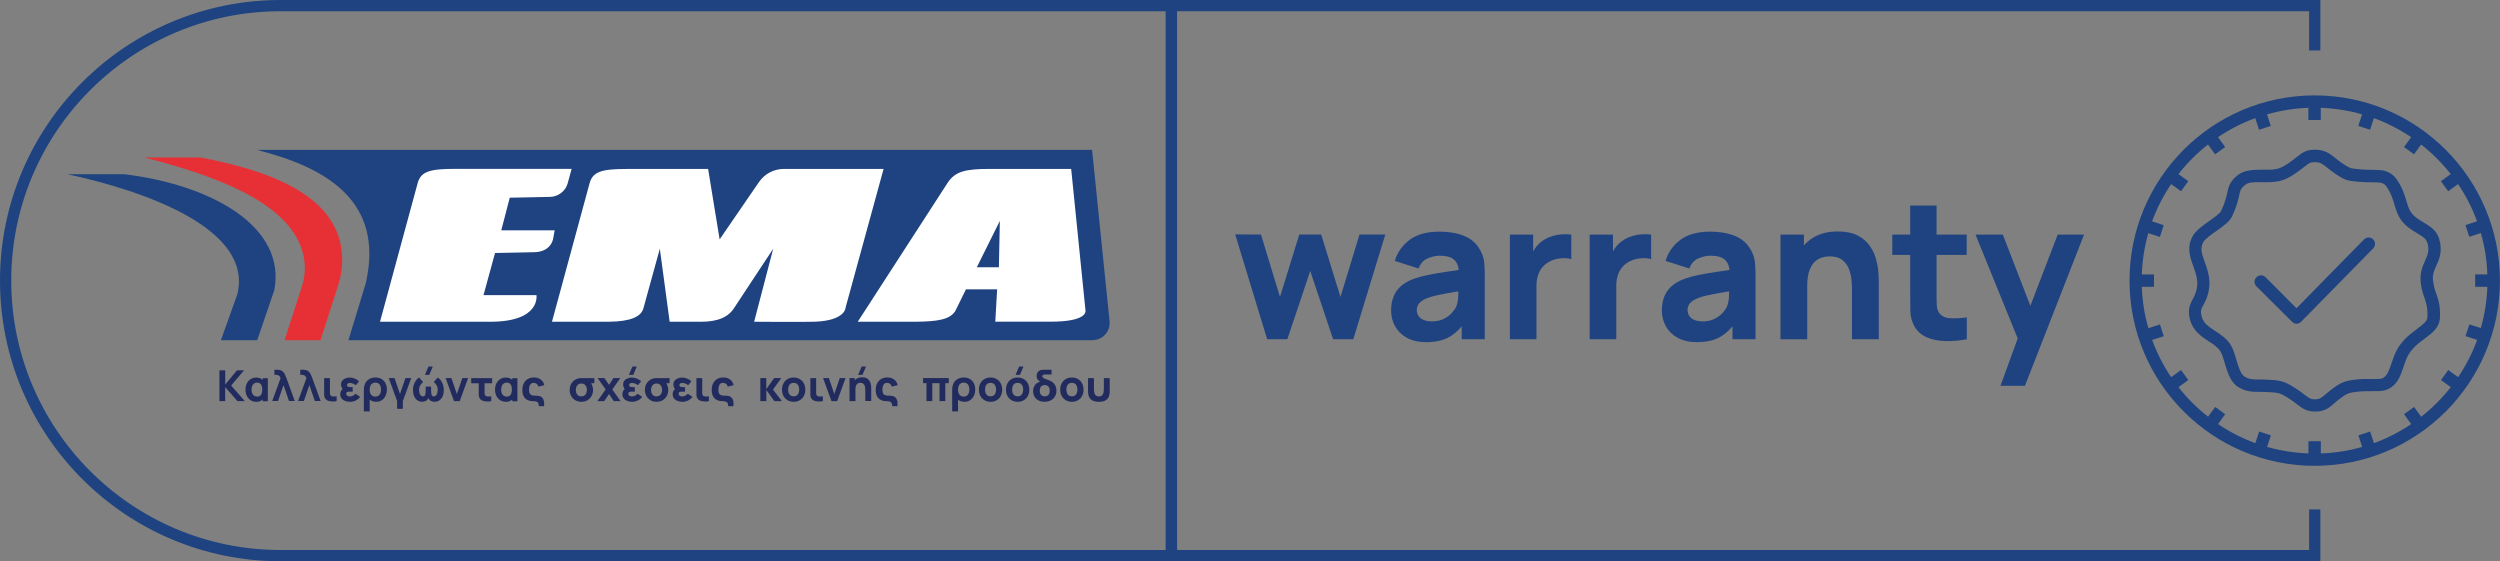 <?xml version="1.0" encoding="UTF-8"?>
<svg id="Layer_2" data-name="Layer 2" xmlns="http://www.w3.org/2000/svg" viewBox="0 0 444.77 99.85">
  <rect x="0" y="0" width="444.77" height="99.85" fill="#808080" stroke="none"/>
  <defs>
    <style>
      .cls-1 {
        fill: #e73035;
      }

      .cls-2 {
        fill: #fff;
      }

      .cls-3 {
        fill: #222b5d;
      }

      .cls-4 {
        fill: none;
        stroke: #1e4380;
        stroke-miterlimit: 10;
        stroke-width: 2px;
      }

      .cls-5 {
        fill: #1e4380;
      }
    </style>
  </defs>
  <g id="Layer_1-2" data-name="Layer 1">
    <g>
      <g>
        <path class="cls-5" d="M225.44,60.36l-5.69-18.66,4.59.03,3.38,11.1,3.43-11.1h3.9l3.43,11.1,3.38-11.1h4.59l-5.69,18.62h-3.59l-4.07-12.14-4.07,12.14h-3.59Z"/>
        <path class="cls-5" d="M253.69,60.87c-1.33,0-2.46-.26-3.39-.77-.93-.51-1.63-1.2-2.1-2.05-.48-.86-.71-1.8-.71-2.84,0-.86.13-1.65.4-2.36.26-.71.69-1.34,1.28-1.89.59-.55,1.39-1,2.39-1.37.69-.25,1.51-.48,2.47-.67.95-.2,2.03-.38,3.24-.56s2.53-.38,3.98-.59l-1.69.93c0-1.1-.26-1.91-.79-2.43-.53-.52-1.41-.78-2.66-.78-.69,0-1.41.17-2.16.5s-1.27.93-1.57,1.78l-4.24-1.35c.47-1.54,1.36-2.79,2.66-3.76,1.3-.97,3.07-1.45,5.31-1.45,1.64,0,3.1.25,4.38.76,1.28.51,2.24,1.38,2.9,2.62.37.69.59,1.38.66,2.07.07.69.1,1.46.1,2.31v11.38h-4.1v-3.83l.59.79c-.91,1.25-1.89,2.16-2.94,2.72-1.05.56-2.38.84-3.99.84ZM254.69,57.18c.86,0,1.59-.15,2.18-.46.59-.3,1.06-.65,1.41-1.04.35-.39.59-.72.72-.98.24-.51.38-1.09.42-1.77.04-.67.06-1.23.06-1.68l1.38.34c-1.39.23-2.52.42-3.38.58s-1.56.3-2.09.42c-.53.13-.99.26-1.4.41-.46.18-.83.38-1.11.59-.28.21-.49.45-.62.7-.13.25-.2.53-.2.85,0,.43.11.79.32,1.09s.51.54.91.7c.39.16.86.24,1.4.24Z"/>
        <path class="cls-5" d="M268.62,60.36v-18.62h4.14v4.55l-.45-.59c.24-.64.56-1.23.97-1.76.4-.53.9-.97,1.48-1.31.45-.28.94-.49,1.46-.65.53-.16,1.08-.25,1.64-.29.56-.04,1.13-.03,1.69.04v4.38c-.52-.16-1.12-.22-1.8-.16-.68.05-1.3.21-1.85.47-.55.25-1.02.59-1.4,1.01-.38.42-.67.91-.86,1.48s-.29,1.21-.29,1.92v9.52h-4.72Z"/>
        <path class="cls-5" d="M282.82,60.36v-18.62h4.14v4.55l-.45-.59c.24-.64.56-1.23.97-1.76.4-.53.9-.97,1.48-1.31.45-.28.94-.49,1.46-.65.53-.16,1.08-.25,1.64-.29.56-.04,1.13-.03,1.69.04v4.38c-.52-.16-1.12-.22-1.8-.16-.68.05-1.3.21-1.85.47-.55.25-1.02.59-1.4,1.01-.38.42-.67.91-.86,1.48s-.29,1.21-.29,1.92v9.52h-4.72Z"/>
        <path class="cls-5" d="M301.86,60.87c-1.33,0-2.46-.26-3.39-.77-.92-.51-1.63-1.2-2.1-2.05-.48-.86-.71-1.8-.71-2.84,0-.86.13-1.65.4-2.36.26-.71.69-1.34,1.28-1.89.59-.55,1.39-1,2.39-1.37.69-.25,1.51-.48,2.47-.67s2.04-.38,3.24-.56,2.53-.38,3.98-.59l-1.69.93c0-1.1-.26-1.91-.79-2.43-.53-.52-1.41-.78-2.66-.78-.69,0-1.41.17-2.16.5-.75.33-1.27.93-1.57,1.78l-4.24-1.35c.47-1.54,1.36-2.79,2.66-3.76,1.3-.97,3.07-1.45,5.31-1.45,1.64,0,3.1.25,4.38.76,1.28.51,2.24,1.38,2.9,2.62.37.69.59,1.38.66,2.07.07.69.1,1.46.1,2.31v11.38h-4.1v-3.83l.59.79c-.91,1.25-1.89,2.16-2.94,2.72-1.05.56-2.38.84-3.99.84ZM302.86,57.18c.86,0,1.59-.15,2.18-.46.59-.3,1.06-.65,1.41-1.04.35-.39.59-.72.72-.98.24-.51.38-1.09.42-1.77.04-.67.06-1.23.06-1.68l1.38.34c-1.39.23-2.52.42-3.38.58s-1.56.3-2.09.42c-.53.13-1,.26-1.4.41-.46.18-.83.38-1.11.59-.28.21-.49.45-.62.7-.13.25-.2.53-.2.85,0,.43.11.79.32,1.09.21.3.51.54.91.7.39.16.86.24,1.4.24Z"/>
        <path class="cls-5" d="M316.76,60.36v-18.62h4.17v6.17h.59v12.45h-4.76ZM329.48,60.36v-8.79c0-.43-.02-.97-.07-1.63-.05-.66-.19-1.32-.43-1.99s-.64-1.22-1.18-1.67c-.55-.45-1.32-.67-2.32-.67-.4,0-.83.06-1.29.19-.46.13-.89.37-1.29.73-.4.36-.73.89-.99,1.59s-.39,1.63-.39,2.79l-2.69-1.28c0-1.47.3-2.85.9-4.14.6-1.29,1.5-2.33,2.7-3.12,1.2-.79,2.72-1.19,4.54-1.19,1.46,0,2.65.25,3.57.74s1.63,1.12,2.15,1.88.88,1.55,1.09,2.37c.22.82.35,1.57.4,2.25s.07,1.17.07,1.48v10.45h-4.76Z"/>
        <path class="cls-5" d="M336.65,45.36v-3.62h13.24v3.62h-13.24ZM349.9,60.36c-1.29.24-2.55.35-3.78.32-1.24-.03-2.34-.25-3.31-.66-.97-.41-1.71-1.07-2.22-1.97-.46-.85-.7-1.72-.72-2.59-.02-.88-.03-1.88-.03-2.99v-15.9h4.69v15.62c0,.72,0,1.38.03,1.96s.13,1.04.35,1.39c.41.66,1.07,1.01,1.98,1.07s1.91.01,3.02-.14v3.9Z"/>
        <path class="cls-5" d="M355.9,68.63l3.59-9.86.07,2.9-8.1-19.93h4.86l5.45,14.1h-1.1l5.41-14.1h4.69l-10.52,26.9h-4.35Z"/>
      </g>
      <g>
        <path class="cls-5" d="M61.98,60.52h132.38c1.81,0,3.23-1.57,3.04-3.37l-3.11-30.49H45.68c12.36,3.13,22.72,9.1,19.41,23.67l-3.1,10.19Z"/>
        <path class="cls-2" d="M67.6,57.24h19.64c9.01,0,8.2-4.73,8.2-4.73h-9.42l2.05-7.5,6.93-.14c1.61,0,3.01-.75,3.39-2.32l.29-1.57h-9.5l1.51-5.81,7.11-.14c1.44,0,2.79-.99,3.18-2.37l.72-2.62h-20.76c-4.41,0-6.05.44-6.63,2.52l-6.7,24.67Z"/>
        <path class="cls-2" d="M98.17,57.24h10.12c3.87-.04,5.79-.87,6.19-2.43l2.91-10.56,1.75,12.99h5.6c2.9,0,4.87-.78,5.94-2.56l6.88-10.43-3.39,12.99s8.53.07,10.69,0c5.6-.18,5.58-2.53,5.58-2.53l6.76-24.66h-17.73c-1.78,0-3.45.88-4.45,2.35l-6.99,10.19-2.05-12.53h-14.45c-4.41,0-6.05.44-6.63,2.52l-6.7,24.67Z"/>
        <path class="cls-2" d="M193.12,55.27l-2.55-25.22h-14.45c-4.41,0-6.21.44-7.56,2.52l-15.96,24.67h10.27c3.88-.04,6.12-.36,7.09-1.92l1.89-3.84h5.55s-.33,5.75-.33,5.75c2.9,0,7.5,0,9.69,0,6.9.03,6.35-1.97,6.35-1.97ZM177.71,47.55h-3.93l4.1-8.25-.17,8.25Z"/>
        <path class="cls-1" d="M50.62,60.52h6.4l3.15-9.79c.44-1.37.7-2.81.71-4.25.1-10.47-10.27-15.63-25.22-18.47h-10.06c15.12,3.78,27.08,9.08,28.51,18.08.26,1.65.1,3.34-.42,4.93l-3.06,9.5Z"/>
        <path class="cls-5" d="M39.3,60.52h6.46l3.04-8.89c2.16-11.35-11.18-18.75-26.72-20.64h-10.1c13.96,3.01,33.16,9.79,30.23,21.4l-2.91,8.14Z"/>
        <g>
          <path class="cls-3" d="M39.04,71.36v-5.47h1.03v2.52l2.08-2.52h1.26l-2.29,2.7,2.43,2.77h-1.31l-2.18-2.49v2.49h-1.03Z"/>
          <path class="cls-3" d="M45.59,71.48c-.39,0-.72-.09-1.01-.28s-.51-.45-.67-.77-.24-.69-.24-1.1.08-.79.24-1.11c.16-.33.39-.58.68-.77.29-.19.63-.28,1.02-.28.27,0,.52.05.73.15.22.1.4.23.55.41l-.15.19v-.63h.91v4.1h-.91v-.64l.15.19c-.15.17-.34.31-.57.41-.23.1-.47.15-.75.15ZM45.75,70.56c.22,0,.4-.05.53-.16.14-.1.23-.25.29-.44.06-.19.09-.4.09-.65s-.03-.47-.09-.65c-.06-.19-.16-.33-.29-.44-.13-.1-.31-.16-.52-.16s-.39.05-.54.15-.26.24-.35.43c-.08.19-.12.41-.12.67,0,.23.03.43.1.62s.17.34.32.45.33.17.57.17Z"/>
          <path class="cls-3" d="M48.43,71.36l1.49-4.1c-.06-.14-.12-.25-.2-.34-.07-.08-.17-.15-.28-.18-.11-.04-.25-.06-.42-.06h-.2v-.9h.3s.13,0,.27,0c.14,0,.27.02.4.05.23.05.41.15.55.29.14.14.26.31.35.5.09.2.18.4.26.62l1.49,4.1h-1.03l-.97-2.84-.97,2.84h-1.03Z"/>
          <path class="cls-3" d="M53.03,71.36l1.49-4.1c-.06-.14-.12-.25-.2-.34-.07-.08-.17-.15-.28-.18-.11-.04-.25-.06-.42-.06h-.2v-.9h.3s.13,0,.27,0c.14,0,.27.02.4.05.23.05.41.15.55.29.14.14.26.31.35.5.09.2.18.4.26.62l1.49,4.1h-1.03l-.97-2.84-.97,2.84h-1.03Z"/>
          <path class="cls-3" d="M58.69,71.39c-.14-.03-.29-.08-.44-.14-.15-.07-.28-.19-.4-.37-.11-.18-.17-.36-.18-.55s0-.42,0-.7v-2.36h1.03v2.3c0,.17,0,.31,0,.43,0,.12.03.22.08.3.05.08.12.14.2.17.08.04.16.06.24.06.1,0,.21,0,.33,0s.23-.02.34-.03v.86c-.11.03-.23.05-.38.06-.15.01-.3.01-.44,0-.15,0-.27-.02-.37-.04Z"/>
          <path class="cls-3" d="M62.24,71.48c-.3,0-.58-.05-.84-.15-.26-.1-.47-.25-.62-.45-.16-.2-.24-.45-.24-.74,0-.16.02-.31.07-.44.05-.13.12-.25.21-.35.09-.1.2-.19.33-.25v.33c-.18-.17-.3-.34-.37-.5s-.11-.34-.11-.52c0-.28.07-.51.22-.69.15-.18.34-.32.57-.41s.48-.14.75-.14c.31,0,.61.06.9.18s.54.27.77.47l-.57.71c-.15-.11-.32-.2-.5-.28-.18-.08-.37-.12-.55-.12-.14,0-.26.03-.36.08s-.16.15-.16.3c0,.17.07.27.22.31.15.04.33.06.54.06h.24v.8h-.24c-.14,0-.28,0-.42,0s-.26.03-.35.08c-.09.05-.14.15-.14.29s.06.26.17.35c.12.09.28.13.48.13s.38-.04.54-.13c.17-.08.32-.2.47-.35l.81.55c-.18.28-.44.49-.76.65-.33.16-.68.24-1.06.24Z"/>
          <path class="cls-3" d="M64.73,73.19v-3.57c0-.14,0-.28,0-.42,0-.14.02-.28.05-.42.06-.32.18-.61.36-.85.18-.25.41-.44.69-.57.28-.14.6-.2.97-.2.43,0,.8.09,1.1.28.3.19.53.44.69.76.16.32.24.69.24,1.1s-.08.79-.24,1.12-.38.59-.67.78c-.29.19-.62.28-1.01.28-.23,0-.44-.03-.64-.1-.2-.07-.36-.16-.5-.27v2.08h-1.04ZM66.77,70.56c.23,0,.42-.05.57-.16.15-.11.26-.25.34-.44.07-.19.11-.41.11-.65s-.04-.47-.11-.66c-.08-.18-.19-.33-.34-.43-.15-.1-.34-.15-.56-.15s-.42.05-.57.16c-.15.1-.26.25-.33.44s-.11.4-.11.65.04.48.11.66c.08.19.19.33.34.43.15.1.34.15.56.15Z"/>
          <path class="cls-3" d="M70.65,72.73v-1.37l-1.49-4.1h1.03l.97,2.84.97-2.84h1.03l-1.49,4.1v1.37h-1.03Z"/>
          <path class="cls-3" d="M75.11,71.48c-.35,0-.65-.1-.9-.29-.24-.19-.43-.44-.55-.76-.13-.31-.19-.66-.19-1.03,0-.47.1-.9.29-1.3s.46-.72.8-.94l.71.81c-.25.21-.42.42-.54.63s-.17.46-.17.77c0,.22.03.41.08.59.05.17.13.31.24.41.1.1.23.15.37.15.17,0,.28-.06.35-.19.07-.13.11-.3.12-.52.01-.22.02-.46.02-.73v-.3h.95v.3c0,.28,0,.52.02.74.01.22.06.39.12.51.07.12.18.19.35.19.15,0,.28-.05.38-.16s.18-.24.23-.42c.05-.17.08-.36.08-.58,0-.32-.06-.58-.17-.78-.12-.2-.29-.41-.53-.61l.71-.81c.35.23.62.55.8.95s.28.84.28,1.3c0,.38-.06.73-.19,1.04-.13.31-.31.56-.56.75-.24.19-.54.28-.89.28-.25,0-.48-.06-.7-.18-.22-.12-.38-.34-.49-.66h.14c-.1.32-.26.54-.48.66-.22.12-.45.18-.7.18ZM76.37,66.69h-.77l.63-1.48h.77l-.63,1.48Z"/>
          <path class="cls-3" d="M80.77,71.36l-1.49-4.1h1.03l.97,2.84.97-2.84h1.03l-1.49,4.1h-1.03Z"/>
          <path class="cls-3" d="M86.19,71.39c-.14-.03-.29-.08-.44-.14s-.28-.19-.4-.37c-.11-.18-.17-.36-.18-.55s0-.42,0-.7v-1.45h-1.34v-.91h3.72v.91h-1.34v1.39c0,.17,0,.31,0,.43,0,.12.03.22.08.3.05.08.12.14.2.17.08.04.16.06.24.06.1,0,.21,0,.33,0,.12,0,.23-.02.34-.03v.86c-.11.03-.23.05-.38.06-.15.01-.3.01-.44,0s-.27-.02-.37-.04Z"/>
          <path class="cls-3" d="M89.99,71.48c-.39,0-.72-.09-1.01-.28s-.51-.45-.67-.77c-.16-.33-.24-.69-.24-1.1s.08-.79.24-1.11c.16-.33.39-.58.68-.77s.63-.28,1.02-.28c.27,0,.52.05.73.15.22.1.4.23.55.41l-.15.19v-.63h.91v4.1h-.91v-.64l.15.19c-.15.17-.34.31-.57.41-.23.1-.47.15-.75.15ZM90.16,70.56c.22,0,.4-.05.53-.16.14-.1.23-.25.29-.44s.09-.4.09-.65-.03-.47-.09-.65-.16-.33-.29-.44c-.13-.1-.31-.16-.52-.16s-.39.05-.54.15-.26.24-.35.43c-.08.19-.12.41-.12.67,0,.23.03.43.1.62.07.19.17.34.32.45s.33.17.57.17Z"/>
          <path class="cls-3" d="M95.86,72.27c0-.3-.05-.51-.15-.63s-.24-.2-.42-.23c-.18-.03-.38-.05-.6-.05-.19,0-.37-.03-.54-.08-.17-.05-.33-.13-.48-.22-.15-.1-.28-.22-.39-.38-.11-.15-.2-.34-.26-.55-.06-.21-.09-.46-.09-.74,0-.45.08-.85.25-1.18.17-.34.41-.6.71-.78.31-.18.67-.28,1.09-.28.48,0,.89.12,1.22.37.33.24.54.58.63,1l-1.03.27c-.06-.21-.17-.38-.31-.5-.15-.12-.33-.18-.54-.18-.21,0-.37.05-.49.16-.12.11-.21.25-.26.43s-.08.39-.08.63c0,.16.01.31.04.44.03.13.08.24.15.33.07.09.18.16.31.21s.3.08.51.08c.06,0,.15,0,.26,0,.11,0,.23.01.36.03.13.02.24.04.35.08.19.07.35.19.46.36.12.17.19.37.23.61s.03.5-.02.8h-.9Z"/>
          <path class="cls-3" d="M103.43,71.48c-.41,0-.77-.09-1.09-.28s-.55-.44-.73-.76c-.17-.32-.26-.67-.26-1.07,0-.33.06-.64.19-.92.12-.28.3-.51.53-.71s.49-.33.8-.41c.14-.04.31-.06.5-.06.19,0,.41,0,.67,0h1.7v.91h-.99l.22-.27c.15.17.28.39.38.64.1.25.16.53.16.82,0,.39-.09.75-.26,1.07-.18.32-.42.57-.73.76-.31.19-.67.28-1.08.28ZM103.43,70.51c.33,0,.58-.11.74-.33.16-.22.24-.49.24-.81s-.08-.59-.25-.81c-.17-.22-.41-.33-.74-.33-.23,0-.41.05-.55.16-.14.1-.25.24-.32.42-.07.17-.1.36-.1.57,0,.34.08.61.25.83.17.21.41.32.73.32Z"/>
          <path class="cls-3" d="M106.28,71.36l1.47-2.07-1.43-2.03h1.21l.82,1.21.8-1.21h1.21l-1.43,2.03,1.47,2.07h-1.21l-.84-1.26-.85,1.26h-1.21Z"/>
          <path class="cls-3" d="M112.43,71.48c-.3,0-.58-.05-.84-.15-.26-.1-.47-.25-.62-.45-.16-.2-.24-.45-.24-.74,0-.16.02-.31.07-.44.05-.13.12-.25.21-.35.09-.1.2-.19.33-.25v.33c-.18-.17-.3-.34-.37-.5-.07-.17-.11-.34-.11-.52,0-.28.07-.51.22-.69.15-.18.34-.32.57-.41s.48-.14.75-.14c.31,0,.61.06.9.18.29.12.54.27.77.47l-.57.71c-.15-.11-.32-.2-.5-.28-.18-.08-.37-.12-.55-.12-.14,0-.26.03-.36.08s-.16.15-.16.3c0,.17.07.27.22.31.15.04.33.06.54.06h.24v.8h-.24c-.14,0-.28,0-.42,0s-.26.03-.35.08c-.09.05-.14.15-.14.29s.06.26.17.35c.12.09.28.13.48.13s.38-.04.54-.13c.17-.08.32-.2.46-.35l.81.55c-.18.28-.44.49-.76.65s-.68.24-1.06.24ZM112.66,66.69h-.77l.63-1.48h.77l-.63,1.48Z"/>
          <path class="cls-3" d="M116.81,71.48c-.41,0-.77-.09-1.09-.28-.31-.19-.55-.44-.73-.76-.17-.32-.26-.67-.26-1.07,0-.33.06-.64.19-.92.12-.28.3-.51.53-.71.23-.19.49-.33.8-.41.14-.04.31-.06.5-.06.19,0,.41,0,.67,0h1.7v.91h-.99l.22-.27c.15.17.28.39.38.64s.16.53.16.82c0,.39-.09.75-.26,1.07-.18.32-.42.57-.73.76-.31.19-.67.28-1.08.28ZM116.81,70.51c.33,0,.58-.11.74-.33.16-.22.24-.49.24-.81s-.08-.59-.25-.81c-.17-.22-.41-.33-.74-.33-.23,0-.41.05-.55.16-.14.1-.25.24-.32.42-.07.17-.1.36-.1.57,0,.34.08.61.25.83.17.21.41.32.73.32Z"/>
          <path class="cls-3" d="M121.37,71.48c-.3,0-.58-.05-.84-.15-.26-.1-.47-.25-.62-.45-.16-.2-.24-.45-.24-.74,0-.16.02-.31.07-.44.05-.13.12-.25.21-.35.09-.1.2-.19.33-.25v.33c-.18-.17-.3-.34-.37-.5-.07-.17-.11-.34-.11-.52,0-.28.07-.51.22-.69.15-.18.34-.32.57-.41s.48-.14.75-.14c.31,0,.61.06.9.18.29.12.54.27.77.47l-.57.71c-.15-.11-.32-.2-.5-.28-.18-.08-.37-.12-.55-.12-.14,0-.26.03-.36.08s-.16.15-.16.3c0,.17.07.27.22.31.15.04.33.06.54.06h.24v.8h-.24c-.14,0-.28,0-.42,0s-.26.03-.35.08c-.09.05-.14.15-.14.29s.06.26.17.35c.12.09.28.13.48.13s.38-.04.54-.13c.17-.08.32-.2.46-.35l.81.55c-.18.28-.44.49-.76.65s-.68.24-1.06.24Z"/>
          <path class="cls-3" d="M124.92,71.39c-.14-.03-.29-.08-.44-.14s-.28-.19-.4-.37c-.11-.18-.17-.36-.18-.55s0-.42,0-.7v-2.36h1.03v2.3c0,.17,0,.31,0,.43,0,.12.03.22.08.3.05.08.12.14.2.17.08.04.16.06.24.06.1,0,.21,0,.33,0,.12,0,.23-.02.34-.03v.86c-.11.03-.23.05-.38.06-.15.01-.3.01-.44,0s-.27-.02-.37-.04Z"/>
          <path class="cls-3" d="M129.55,72.27c0-.3-.05-.51-.15-.63s-.24-.2-.42-.23c-.18-.03-.38-.05-.6-.05-.19,0-.37-.03-.54-.08-.17-.05-.33-.13-.48-.22s-.28-.22-.39-.38c-.11-.15-.2-.34-.26-.55-.06-.21-.09-.46-.09-.74,0-.45.08-.85.25-1.18.17-.34.41-.6.71-.78.31-.18.67-.28,1.09-.28.48,0,.89.12,1.22.37.33.24.54.58.63,1l-1.03.27c-.06-.21-.17-.38-.31-.5-.15-.12-.33-.18-.54-.18-.2,0-.37.05-.49.16-.12.11-.21.25-.26.43s-.08.39-.08.63c0,.16.01.31.04.44.03.13.08.24.15.33.07.09.18.16.31.21s.3.08.51.08c.06,0,.15,0,.26,0,.11,0,.23.01.36.03.13.02.24.04.35.08.19.07.35.19.46.36.12.17.19.37.23.61s.03.5-.02.8h-.9Z"/>
          <path class="cls-3" d="M135.27,71.36v-4.1h1.06v1.97l1.39-1.97h1.28l-1.48,2.05,1.58,2.05h-1.34l-1.42-1.97v1.97h-1.06Z"/>
          <path class="cls-3" d="M141.2,71.48c-.41,0-.77-.09-1.09-.28-.31-.18-.55-.44-.73-.76-.17-.33-.26-.7-.26-1.12s.09-.8.27-1.13.42-.58.73-.76c.31-.18.67-.27,1.07-.27s.77.09,1.09.28c.31.18.56.44.73.76.17.33.26.7.26,1.12s-.09.8-.26,1.13c-.18.33-.42.58-.73.76-.31.18-.67.28-1.08.28ZM141.2,70.51c.33,0,.58-.11.74-.34.16-.22.24-.51.24-.86s-.08-.66-.25-.87c-.17-.22-.41-.33-.74-.33-.23,0-.41.05-.55.15-.14.1-.25.24-.32.42-.07.18-.1.39-.1.63,0,.37.08.66.25.88.17.22.41.32.73.32Z"/>
          <path class="cls-3" d="M145.19,71.39c-.14-.03-.29-.08-.44-.14s-.28-.19-.4-.37c-.11-.18-.17-.36-.18-.55s0-.42,0-.7v-2.36h1.03v2.3c0,.17,0,.31,0,.43,0,.12.03.22.08.3.05.08.12.14.2.17.08.04.16.06.24.06.1,0,.21,0,.33,0,.12,0,.23-.02.34-.03v.86c-.11.03-.23.05-.38.06-.15.01-.3.01-.44,0s-.27-.02-.37-.04Z"/>
          <path class="cls-3" d="M147.92,71.36l-1.49-4.1h1.03l.97,2.84.97-2.84h1.03l-1.49,4.1h-1.03Z"/>
          <path class="cls-3" d="M151.14,71.36v-4.1h.92v1.36h.13v2.74h-1.05ZM153.94,71.36v-1.94c0-.09,0-.21-.02-.36s-.04-.29-.09-.44c-.05-.15-.14-.27-.26-.37-.12-.1-.29-.15-.51-.15-.09,0-.18.01-.28.04-.1.03-.2.08-.28.16-.09.08-.16.2-.22.35-.06.15-.09.36-.09.61l-.59-.28c0-.32.07-.63.2-.91s.33-.51.59-.69c.26-.17.6-.26,1-.26.32,0,.58.05.79.16.2.11.36.25.47.41s.19.34.24.52.08.35.09.5.02.26.02.33v2.3h-1.05ZM153.44,66.69h-.77l.63-1.48h.77l-.63,1.48Z"/>
          <path class="cls-3" d="M158.73,72.27c0-.3-.05-.51-.15-.63s-.24-.2-.42-.23c-.18-.03-.38-.05-.6-.05-.19,0-.37-.03-.54-.08-.17-.05-.33-.13-.48-.22s-.28-.22-.39-.38c-.11-.15-.2-.34-.26-.55-.06-.21-.09-.46-.09-.74,0-.45.08-.85.25-1.18.17-.34.41-.6.71-.78.31-.18.67-.28,1.09-.28.48,0,.89.12,1.22.37.33.24.54.58.63,1l-1.03.27c-.06-.21-.17-.38-.31-.5-.15-.12-.33-.18-.54-.18-.2,0-.37.05-.49.16-.12.11-.21.25-.26.43s-.08.39-.08.63c0,.16.01.31.04.44.03.13.08.24.15.33.07.09.18.16.31.21s.3.08.51.08c.06,0,.15,0,.26,0,.11,0,.23.01.36.03.13.02.24.04.35.08.19.07.35.19.46.36.12.17.19.37.23.61s.03.5-.02.8h-.9Z"/>
          <path class="cls-3" d="M164.83,71.36v-3.19h-.61v-.91h4.57v.91h-.61v3.19h-1.03v-3.19h-1.29v3.19h-1.03Z"/>
          <path class="cls-3" d="M169.4,73.19v-3.57c0-.14,0-.28,0-.42s.02-.28.05-.42c.06-.32.18-.61.36-.85.18-.25.41-.44.69-.57s.6-.2.97-.2c.43,0,.8.09,1.1.28.3.19.53.44.69.76.16.32.24.69.24,1.1s-.08.79-.24,1.12c-.16.33-.38.59-.67.78s-.62.28-1.01.28c-.23,0-.44-.03-.64-.1-.2-.07-.36-.16-.5-.27v2.08h-1.04ZM171.44,70.56c.23,0,.42-.05.57-.16.15-.11.26-.25.34-.44.07-.19.11-.41.11-.65s-.04-.47-.11-.66c-.08-.18-.19-.33-.34-.43-.15-.1-.34-.15-.56-.15s-.42.05-.57.16c-.15.1-.26.25-.33.44-.07.19-.11.4-.11.65s.04.48.11.66c.08.19.19.33.34.43.15.1.34.15.56.15Z"/>
          <path class="cls-3" d="M176.23,71.48c-.41,0-.77-.09-1.09-.28-.31-.18-.55-.44-.73-.76-.17-.33-.26-.7-.26-1.12s.09-.8.27-1.13.42-.58.73-.76c.31-.18.67-.27,1.07-.27s.77.09,1.09.28c.31.18.56.44.73.76.17.33.26.7.26,1.12s-.09.8-.26,1.13c-.18.33-.42.58-.73.76-.31.18-.67.28-1.08.28ZM176.23,70.51c.33,0,.58-.11.74-.34.16-.22.24-.51.24-.86s-.08-.66-.25-.87c-.17-.22-.41-.33-.74-.33-.23,0-.41.05-.55.15-.14.1-.25.24-.32.42-.07.18-.1.39-.1.63,0,.37.08.66.25.88.17.22.41.32.73.32Z"/>
          <path class="cls-3" d="M181.05,71.48c-.41,0-.77-.09-1.09-.28-.31-.18-.55-.44-.73-.76-.17-.33-.26-.7-.26-1.12s.09-.8.27-1.13.42-.58.73-.76c.31-.18.67-.27,1.07-.27s.77.09,1.09.28c.31.18.56.44.73.76.17.33.26.7.26,1.12s-.09.8-.26,1.13c-.18.33-.42.58-.73.76-.31.18-.67.28-1.08.28ZM181.05,70.51c.33,0,.58-.11.74-.34.16-.22.24-.51.24-.86s-.08-.66-.25-.87c-.17-.22-.41-.33-.74-.33-.23,0-.41.05-.55.15-.14.1-.25.24-.32.42-.07.18-.1.39-.1.63,0,.37.08.66.25.88.17.22.41.32.73.32ZM181.45,66.69h-.77l.63-1.48h.77l-.63,1.48Z"/>
          <path class="cls-3" d="M185.85,71.48c-.4,0-.76-.08-1.07-.23-.31-.16-.55-.37-.72-.66s-.26-.61-.26-.99.08-.68.25-.97c.16-.28.4-.49.71-.62.31-.13.68-.16,1.11-.07v-.39c.41,0,.77.08,1.09.25.31.17.56.4.73.69.17.29.26.63.26,1.02s-.09.73-.26,1.02c-.18.3-.42.53-.74.69-.31.17-.68.25-1.1.25ZM186.44,68.4c-.21-.06-.44-.12-.67-.19s-.46-.16-.66-.27c-.21-.11-.38-.25-.5-.42-.13-.17-.19-.38-.19-.64,0-.14.03-.29.08-.44.05-.16.15-.3.3-.42s.35-.2.61-.23c.06,0,.12-.01.19-.01s.17,0,.3,0h1.18v.84h-.95c-.09,0-.16,0-.23,0-.07,0-.13.01-.19.03-.08.02-.14.06-.19.1-.05.05-.08.11-.08.19,0,.1.04.19.13.26.08.07.19.13.33.19s.28.11.45.16c.16.05.32.12.47.18l-.37.67ZM185.88,70.51c.29,0,.51-.09.66-.27.15-.18.22-.43.22-.73s-.08-.56-.23-.73c-.15-.18-.37-.27-.66-.27s-.51.09-.66.27c-.15.18-.23.42-.23.73s.08.57.23.74c.15.17.37.26.66.26Z"/>
          <path class="cls-3" d="M190.7,71.48c-.41,0-.77-.09-1.09-.28-.31-.18-.55-.44-.73-.76-.17-.33-.26-.7-.26-1.12s.09-.8.27-1.13.42-.58.73-.76c.31-.18.67-.27,1.07-.27s.77.09,1.09.28c.31.18.56.44.73.76.17.33.26.7.26,1.12s-.09.8-.26,1.13c-.18.33-.42.58-.73.76-.31.18-.67.28-1.08.28ZM190.7,70.51c.33,0,.58-.11.74-.34.16-.22.24-.51.24-.86s-.08-.66-.25-.87c-.17-.22-.41-.33-.74-.33-.23,0-.41.05-.55.15-.14.1-.25.24-.32.42-.07.18-.1.39-.1.63,0,.37.08.66.25.88.17.22.41.32.73.32Z"/>
          <path class="cls-3" d="M193.57,69.49v-2.22h1.05v1.94c0,.09,0,.21.02.36s.04.29.09.44.14.27.26.37c.12.1.29.15.51.15s.39-.05.51-.15c.12-.1.21-.22.26-.37.05-.15.08-.29.09-.44,0-.15.02-.27.02-.36v-1.94h1.05v2.22c0,.13,0,.29-.02.46-.01.17-.05.35-.11.53-.06.18-.16.34-.29.5-.14.15-.33.27-.57.37-.24.09-.55.14-.94.14s-.69-.05-.94-.14c-.24-.09-.43-.22-.57-.37-.14-.15-.23-.32-.29-.5-.06-.18-.1-.35-.11-.53-.01-.17-.02-.33-.02-.46Z"/>
        </g>
      </g>
      <path class="cls-4" d="M49.92,1h158.48v97.85H49.92C22.92,98.85,1,76.93,1,49.92h0C1,22.92,22.92,1,49.92,1Z"/>
      <polyline class="cls-4" points="411.81 90.63 411.81 98.85 208.41 98.85 208.41 1 411.81 1 411.81 8.98"/>
      <g>
        <path class="cls-5" d="M411.81,16.97c-18.2,0-32.95,14.75-32.95,32.95s14.75,32.95,32.95,32.95,32.95-14.75,32.95-32.95c-.02-18.19-14.76-32.93-32.95-32.95ZM441.38,58.38l-2.06-.67-.68,2.09,2.07.67c-.86,2.34-2,4.56-3.39,6.63l-1.76-1.27-1.29,1.78,1.74,1.27c-1.54,1.96-3.3,3.73-5.26,5.26l-1.27-1.74-1.78,1.29,1.27,1.76c-2.06,1.39-4.29,2.53-6.63,3.39l-.67-2.07-2.09.68.67,2.06c-2.4.69-4.87,1.08-7.36,1.16v-2.17h-2.2v2.17c-2.49-.09-4.96-.48-7.35-1.16l.67-2.06-2.09-.68-.68,2.07c-2.34-.86-4.56-2-6.63-3.39l1.27-1.76-1.78-1.29-1.27,1.74c-1.96-1.54-3.73-3.3-5.26-5.26l1.74-1.27-1.29-1.78-1.76,1.27c-1.39-2.06-2.52-4.29-3.38-6.62l2.07-.67-.68-2.09-2.06.67c-.69-2.4-1.08-4.87-1.17-7.36h2.17v-2.2h-2.17c.09-2.49.48-4.96,1.16-7.35l2.06.67.68-2.09-2.07-.68c.86-2.34,2-4.56,3.39-6.63l1.76,1.27,1.29-1.78-1.75-1.27c1.54-1.96,3.3-3.73,5.26-5.26l1.27,1.74,1.78-1.29-1.27-1.76c2.06-1.39,4.29-2.53,6.63-3.38l.67,2.07,2.09-.68-.67-2.06c2.4-.69,4.87-1.08,7.36-1.17v2.17h2.2v-2.17c2.49.09,4.96.48,7.35,1.16l-.67,2.06,2.09.68.68-2.07c2.34.86,4.56,2,6.63,3.39l-1.27,1.76,1.78,1.29,1.27-1.74c1.96,1.54,3.73,3.3,5.26,5.26l-1.74,1.27,1.29,1.78,1.76-1.27c1.39,2.06,2.53,4.28,3.38,6.62l-2.07.67.68,2.09,2.06-.67c.69,2.4,1.08,4.87,1.16,7.36h-2.17v2.2h2.17c-.09,2.49-.48,4.96-1.16,7.35Z"/>
        <path class="cls-5" d="M432.84,49.86c-.09-1.06.22-1.75.61-2.62.44-.96.98-2.17.69-3.92-.36-2.18-1.45-2.84-3.25-3.92l-.39-.24c-1.68-1.03-1.96-1.97-2.39-3.42-.34-1.15-.73-2.46-1.84-3.99-.43-.59-1.31-1.28-2.45-1.45-.39-.06-.8-.06-1.29-.08h-.31c-.88,0-1.88-.03-3.21-.18-.86-.1-.91-.13-1.71-.61-.78-.48-1.34-.92-1.81-1.29-.97-.78-1.88-1.51-3.58-1.51s-2.36.56-3.28,1.29c-.31.25-.69.55-1.19.91-1.11.77-1.63,1.04-2.32,1.21-.74.18-1.66.16-2.56.15h-.16c-1.53.02-3.11.03-4.26.95-1.47,1.16-1.66,2.06-1.9,3.19-.16.71-.37,1.69-1.1,3.23-.2.42-1.29,1.19-2.09,1.75l-.1.07c-1.16.83-2.36,1.69-2.89,2.68-1.06,1.98-.42,3.74.14,5.3.67,1.85,1.25,3.45-.11,5.89-.62,1.14-.88,2.06-.46,3.66h0c.54,1.98,2.01,2.95,3.32,3.81.75.48,1.59,1.03,2.06,1.76.31.49.56,1.32.79,2.12.48,1.62,1.01,3.46,2.5,4.32,1.33.77,2.36.79,3.72.8.41,0,.86,0,1.39.03,1.85.09,2.2.13,3.62,1.03.64.4,1.14.77,1.58,1.11.97.74,1.73,1.33,3.25,1.33,1.74,0,2.51-.67,3.4-1.45.09-.07.18-.15.28-.24.19-.16.39-.34.63-.51,1.28-.97,1.6-1.14,3.13-1.32,1.06-.11,1.92-.11,2.6-.11h.29c1.36.02,2.53.03,3.68-1.05.89-.84,1.24-1.83,1.71-3.22.13-.38.27-.79.44-1.24.7-1.88,2.11-2.92,3.35-3.84,1.29-.95,2.62-1.94,2.71-3.65.12-2.18-.3-3.36-.67-4.4-.25-.7-.46-1.36-.55-2.33ZM391.97,54.33c1.85-3.31.98-5.75.28-7.7l-.3.08h0,0l.29-.1v-.03c-.51-1.38-.87-2.39-.27-3.48.3-.57,1.42-1.36,2.33-2l.11-.07c1.16-.83,2.25-1.61,2.69-2.53.85-1.8,1.11-2.99,1.26-3.72.21-.97.28-1.26,1.12-1.93.5-.41,1.47-.44,2.42-.44h.61c1.06.02,2.1.01,3.09-.21,1.08-.27,1.87-.73,3.05-1.54.49-.35.92-.67,1.33-1,.81-.65,1-.81,1.89-.81.93,0,1.33.32,2.2,1.02.51.42,1.15.91,2.05,1.47,1.05.63,1.36.77,2.6.91,1.45.17,2.57.19,3.48.19.53,0,.94,0,1.28.06.51.08.87.39,1,.56.88,1.23,1.2,2.29,1.51,3.34.49,1.65.95,3.21,3.35,4.68l.44.26c1.65,1,1.99,1.21,2.19,2.38.17,1.02-.09,1.69-.54,2.69-.43.96-.91,2.06-.78,3.66.1,1.23.38,2.04.67,2.89.32.94.62,1.84.53,3.54-.04.64-.72,1.18-1.84,2.02-1.41,1.05-3.17,2.37-4.08,4.82l-.04.1c-.16.44-.31.84-.43,1.21-.4,1.16-.64,1.86-1.14,2.33-.48.45-.88.47-2.21.45-.75-.02-1.76-.04-3.1.11-1.97.23-2.67.58-4.22,1.74-.4.31-.73.58-1.06.87-.75.64-1.03.89-1.91.89-.74,0-1.05-.23-1.92-.89-.56-.44-1.11-.83-1.74-1.22-1.86-1.17-2.61-1.27-4.7-1.38-.58-.03-1.06-.03-1.49-.03-1.18,0-1.78-.02-2.62-.5-.72-.42-1.13-1.81-1.49-3.04-.29-1-.56-1.94-1.05-2.69-.7-1.09-1.72-1.76-2.72-2.42-1.12-.73-2.08-1.35-2.39-2.53-.24-.91-.16-1.26.26-2Z"/>
        <path class="cls-5" d="M408.58,57.6c-.28,0-.58-.13-.8-.34l-6.34-6.32c-.23-.22-.35-.52-.34-.83,0-.3.12-.58.34-.78.22-.22.51-.35.81-.35s.59.12.81.34l5.5,5.52,12.01-12.24c.22-.22.51-.35.82-.35s.58.11.8.32c.45.45.46,1.16.02,1.62l-12.83,13.06c-.2.22-.49.34-.8.34Z"/>
      </g>
    </g>
  </g>
</svg>